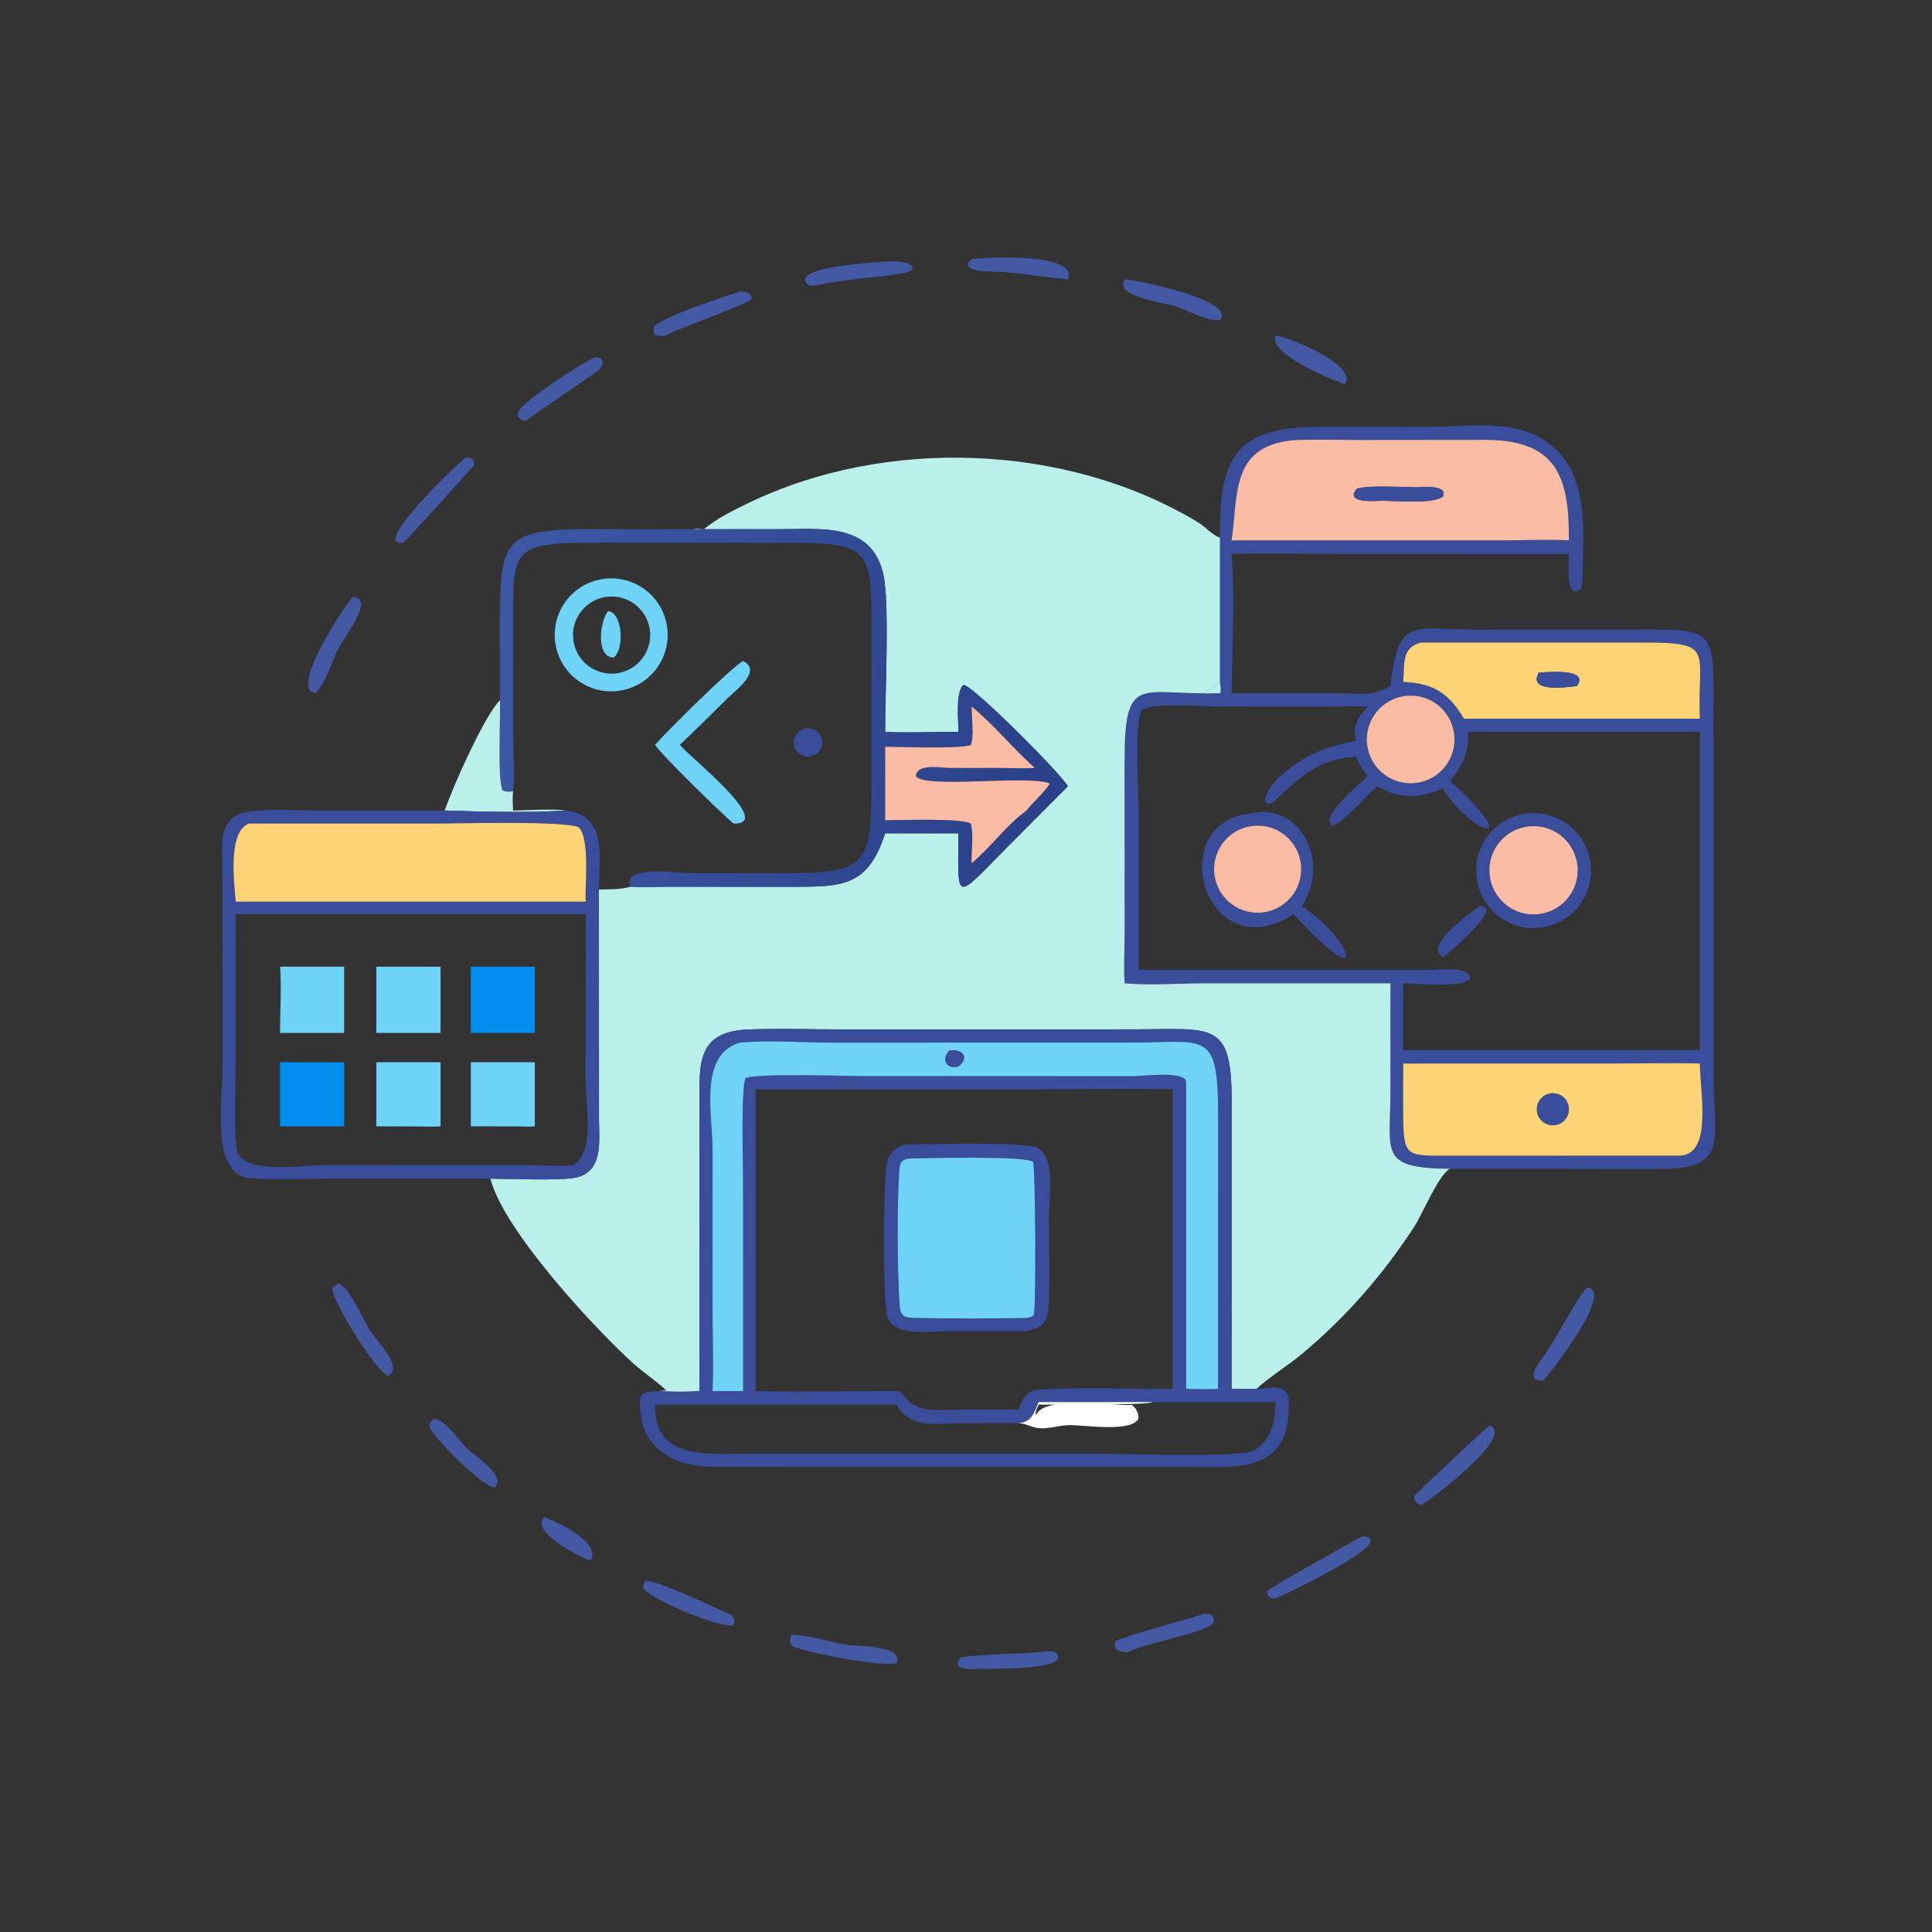 <svg xmlns="http://www.w3.org/2000/svg" xmlns:xlink="http://www.w3.org/1999/xlink" width="1024" height="1024" viewBox="0 0 1024 1024"><rect x="0" y="0" width="1024" height="1024" fill="#333333" stroke="none"/><path fill="#4359A4" transform="scale(2 2)" d="M282.991 74.058C277.013 73.445 271.6 72.507 265.352 72.058C264.139 71.971 253.223 72.347 257.496 68.63C261.18 68.245 285.926 66.762 282.991 74.058Z"></path><path fill="#4359A4" transform="scale(2 2)" d="M219.05 75.072C217.465 75.394 215.722 75.974 214.133 75.518C208.573 70.54 233.518 69.465 235.419 69.282C241.882 68.923 244.025 71.586 239.226 72.403C232.542 73.542 225.772 73.838 219.05 75.072Z"></path><path fill="#4359A4" transform="scale(2 2)" d="M323.297 84.821C319.495 85.054 315.171 82.354 311.589 81.204C307.804 79.989 295.422 78.696 298.045 74.058C300.19 73.982 327.929 79.479 323.297 84.821Z"></path><path fill="#4359A4" transform="scale(2 2)" d="M176.289 88.954C174.463 89.296 172.686 89.015 173.367 86.495C176.105 83.746 191.795 78.664 196.076 77.267C197.117 77.171 199.648 77.689 199.139 79.138C198.637 80.567 179.587 87.023 176.289 88.954Z"></path><path fill="#4359A4" transform="scale(2 2)" d="M356.471 101.763C355.426 101.77 335.734 93.883 338.064 88.954C341.006 89.088 359.918 96.699 356.471 101.763Z"></path><path fill="#4359A4" transform="scale(2 2)" d="M139.431 111.479C138.234 111.586 136.833 110.553 137.319 109.262C138.465 106.218 154.093 96.39 157.501 94.724C160.113 94.402 160.332 96.789 158.43 98.206C152.447 102.662 145.714 106.85 139.431 111.479Z"></path><path fill="#3A4D9B" transform="scale(2 2)" d="M323.297 142.427C323.163 121.647 327.03 113.194 349.371 113.105L379.332 113.095C390.978 113.095 403.797 110.471 412.77 119.518C421.044 127.86 419.554 142.193 419.37 153.193C419.354 154.177 419.322 155.144 418.938 156.061C414.674 159.617 415.83 148.242 415.77 146.824L356.206 146.818C346.283 146.817 336.3 146.589 326.383 146.824C327.292 157.297 326.526 173.007 326.383 183.722L353.854 183.716C359.81 183.709 363.244 184.792 368.492 181.806C370.522 163.107 374.491 166.867 391.622 166.879L436.567 166.863C453.054 166.81 454.307 167.046 454.108 185.324C454.056 190.105 454.117 194.888 454.118 199.669L454.121 285.84C454.142 302.102 458.424 309.81 439.784 309.769L384.359 309.748C365.213 309.55 368.487 305.662 368.484 288.941L368.492 260.591L319.272 260.59C312.322 260.586 304.949 261.194 298.045 260.591L298.019 260.222C297.759 256.166 298.03 251.92 298.034 247.846L298.029 201.772C297.977 178.163 302.317 184.289 322.799 183.722L323.321 183.759C323.725 182.948 323.394 181.619 323.297 180.73L323.297 142.427ZM343.718 116.593C325.957 117.693 328.2 131.016 326.383 143.193L398.875 143.193C404.468 143.177 410.191 142.901 415.77 143.193C415.894 126.176 412.492 116.54 393.365 116.563L361.008 116.595C355.259 116.593 349.461 116.435 343.718 116.593ZM376.588 170.287C371.235 171.596 372.268 176.284 371.871 180.73C379.822 180.978 384.106 183.847 387.96 190.469L446.781 190.469L450.48 190.469C449.687 172.67 454.841 170.291 435.961 170.278L376.588 170.287ZM372.537 184.415C366.164 185.134 361.58 190.881 362.294 197.254C363.007 203.627 368.75 208.217 375.124 207.509C381.506 206.799 386.102 201.048 385.387 194.667C384.673 188.286 378.917 183.694 372.537 184.415ZM355.422 187.247L322.761 187.23C318.491 187.227 306.082 186.126 302.56 188.135C300.52 192.202 301.731 209.838 301.736 215.097L301.743 257.033L379.29 257.031C381.446 257.029 389.235 255.892 389.714 259.225C387.968 262.01 375.093 260.581 371.871 260.591C371.865 266.483 371.67 272.443 371.871 278.328L450.48 278.328L450.48 250.812L450.48 193.951L389.113 193.951C389.158 199.455 387.734 202.725 384.359 207C404.774 225.68 389.616 221.003 382.395 208.961C376.206 211.559 370.772 211.916 365.057 208.363L364.768 208.591C362.416 210.469 355.514 218.694 353.076 218.729C349.457 216.483 360.851 207.399 362.44 205.641C361.077 204.087 360.182 202.421 359.36 200.537C349.674 201.125 344.904 205.468 338.218 211.918C334.132 215.86 332.638 208.851 345.486 201.146C349.787 198.567 354.498 197.295 359.36 196.267C358.398 192.201 359.846 190.103 362.44 187.247C360.102 187.196 357.757 187.1 355.422 187.247ZM378.138 281.845C376.048 281.856 373.96 281.868 371.871 281.845C371.82 285.943 371.838 290.042 371.85 294.14C371.886 306.592 372.265 306.302 383.577 306.277L445.313 306.253C453.927 305.756 450.497 289.259 450.48 281.845C442.492 281.635 434.446 281.844 426.453 281.845L378.138 281.845Z"></path><path fill="#FABCA4" transform="scale(2 2)" d="M326.383 143.193C328.2 131.016 325.957 117.693 343.718 116.593C349.461 116.435 355.259 116.593 361.008 116.595L393.365 116.563C412.492 116.54 415.894 126.176 415.77 143.193C410.191 142.901 404.468 143.177 398.875 143.193L326.383 143.193ZM375.4 129.134C371.957 129.119 362.152 128.504 359.519 129.566C356.216 133.598 364.929 132.695 366.375 132.705C369.856 132.728 379.863 133.619 382.398 131.583C383.814 128.338 376.864 129.112 375.4 129.134Z"></path><path fill="#4359A4" transform="scale(2 2)" d="M106.832 143.839C97.861 145.042 121.762 122.379 123.375 121.251C124.825 121.072 125.744 121.786 125.665 123.237C124.551 124.599 107.668 143.351 106.832 143.839Z"></path><path fill="#B9F0EA" transform="scale(2 2)" d="M183.808 140.241C184.67 139.996 185.66 140.17 186.549 140.241C190.028 137.364 194.158 135.337 198.203 133.374C234.659 115.681 282.921 117.414 317.704 138.548C319.336 139.539 321.557 142.071 323.297 142.427L323.297 180.73C321.946 182.1 320.471 182.882 318.772 183.722C320.105 183.726 321.471 183.659 322.799 183.722C302.317 184.289 297.977 178.163 298.029 201.772L298.034 247.846C298.03 251.92 297.759 256.166 298.019 260.222L298.045 260.591C304.949 261.194 312.322 260.586 319.272 260.59L368.492 260.591L368.484 288.941C368.487 305.662 365.213 309.55 384.359 309.748C381.532 310.676 376.881 321.898 374.827 325.045C366.516 337.781 356.767 348.994 345.08 358.764C341.183 362.021 336.687 364.675 332.955 368.073C330.771 368.231 328.573 368.01 326.383 368.073L326.396 291.788C326.413 270.441 321.493 272.752 300.426 272.786L223.309 272.803C215.016 272.804 206.627 272.506 198.347 272.822C184.682 273.344 185.346 281.74 185.347 292.715L185.36 368.656C181.737 368.899 178.237 368.869 174.609 368.656C175.261 368.548 175.932 368.524 176.592 368.472C174.136 366.146 170.566 363.791 167.846 361.336C157.806 352.277 133.47 326.135 129.961 312.357C134.953 312.372 148.688 312.949 152.67 312.056C159.926 310.429 158.762 302.402 158.739 296.762L158.718 235.758C161.392 235.637 164.527 235.758 167.085 234.995C170.102 235.167 173.184 235.002 176.208 235.001L210.09 235.007C223.318 235.007 230.003 234.928 234.583 220.837L254.005 220.837C253.905 238.898 252.759 238.905 266.233 225.213L282.991 208.363C280.881 204.736 259.068 182.901 255.531 181.506L255.058 181.733C253.231 184.172 253.992 190.811 254.005 193.951C247.561 193.928 241.009 194.281 234.583 193.951C234.488 184.933 235.863 159.528 234.031 151.928C230.8 138.523 217.729 140.234 207.129 140.234L183.808 140.241Z"></path><path fill="#3A4D9B" transform="scale(2 2)" d="M366.375 132.705C364.929 132.695 356.216 133.598 359.519 129.566C362.152 128.504 371.957 129.119 375.4 129.134C376.864 129.112 383.814 128.338 382.398 131.583C379.863 133.619 369.856 132.728 366.375 132.705Z"></path><defs><linearGradient id="gradient_0" gradientUnits="userSpaceOnUse" x1="281.936" y1="208.27" x2="128.297" y2="171.953"><stop offset="0" stop-color="#2A4089"></stop><stop offset="1" stop-color="#3C58A4"></stop></linearGradient></defs><path fill="url(#gradient_0)" transform="scale(2 2)" d="M132.495 185.563L132.476 164.448C132.467 141.772 134.308 140.195 158.815 140.229L183.808 140.241L207.129 140.234C217.729 140.234 230.8 138.523 234.031 151.928C235.863 159.528 234.488 184.933 234.583 193.951C241.009 194.281 247.561 193.928 254.005 193.951C253.992 190.811 253.231 184.172 255.058 181.733L255.531 181.506C259.068 182.901 280.881 204.736 282.991 208.363L266.233 225.213C252.759 238.905 253.905 238.898 254.005 220.837L234.583 220.837C230.003 234.928 223.318 235.007 210.09 235.007L176.208 235.001C173.184 235.002 170.102 235.167 167.085 234.995C164.747 229.159 179.399 231.366 183.152 231.373L207.791 231.41C229.097 231.43 230.726 229.359 230.96 209.837L230.999 165.448C230.972 144.613 229.85 143.851 207.25 143.839L157.844 143.827C135.398 143.777 135.951 145.559 135.962 165.706L135.992 195.957C136 200.541 136.51 205.172 135.985 209.742C135.038 209.785 134.118 209.932 133.257 209.464C131.726 207.461 132.708 189.454 132.495 185.563ZM257.496 187.247C257.476 189.64 258.192 195.471 257.262 197.45C253.996 198.519 238.985 197.908 234.583 197.905L234.583 217.377C238.135 217.37 255.439 216.721 257.271 218.303C258.109 221.075 257.363 225.721 257.496 228.761C262.64 224.477 266.637 218.695 272.063 214.792L272.308 214.459C273.191 213.274 278.143 208.521 278.124 207.601C272.351 205.303 244.597 209.12 242.707 205.637C243.018 202.238 249.447 203.505 251.681 203.511L265.866 203.523C268.654 203.531 271.464 203.684 274.247 203.507C268.436 198.395 263.469 192.084 257.496 187.247Z"></path><path fill="#6FD3F8" transform="scale(2 2)" d="M164.883 182.929C156.806 184.529 148.953 179.307 147.305 171.24C145.657 163.173 150.833 155.289 158.89 153.593C167.015 151.883 174.98 157.112 176.641 165.247C178.303 173.382 173.027 181.315 164.883 182.929ZM160.598 158.186C156.947 158.721 153.868 161.181 152.541 164.624C151.213 168.066 151.844 171.956 154.19 174.804C156.536 177.651 160.234 179.014 163.866 178.369C169.367 177.393 173.066 172.182 172.173 166.668C171.28 161.153 166.125 157.376 160.598 158.186Z"></path><path fill="#4359A4" transform="scale(2 2)" d="M83.57 183.722C76.408 182.718 91.819 159.846 93.449 158.175C99.524 158.476 91.271 168.616 89.531 172.152C87.761 175.748 86.442 180.866 83.57 183.722Z"></path><path fill="#6FD3F8" transform="scale(2 2)" d="M162.634 174.253C157.772 174.251 158.979 164.297 161.197 161.94C165.099 162.5 165.47 172.197 162.634 174.253Z"></path><path fill="#FCD476" transform="scale(2 2)" d="M371.871 180.73C372.268 176.284 371.235 171.596 376.588 170.287L435.961 170.278C454.841 170.291 449.687 172.67 450.48 190.469L446.781 190.469L387.96 190.469C384.106 183.847 379.822 180.978 371.871 180.73ZM407.803 178.245C404.716 183.66 415.272 182.108 417.902 181.806C421.378 176.868 409.633 178.212 407.803 178.245Z"></path><path fill="#6FD3F8" transform="scale(2 2)" d="M173.584 197.387C177.001 193.537 193.63 177.022 196.94 175.164C202.118 177.826 194.881 182.959 192.726 185.122C188.593 189.269 184.406 193.347 180.169 197.387C182.192 200.125 205.679 218.61 194.368 218.251C190.661 215.084 175.191 199.932 173.584 197.387Z"></path><path fill="#3A4D9B" transform="scale(2 2)" d="M417.902 181.806C415.272 182.108 404.716 183.66 407.803 178.245C409.633 178.212 421.378 176.868 417.902 181.806Z"></path><path fill="#B9F0EA" transform="scale(2 2)" d="M318.772 183.722C320.471 182.882 321.946 182.1 323.297 180.73C323.394 181.619 323.725 182.948 323.321 183.759L322.799 183.722C321.471 183.659 320.105 183.726 318.772 183.722Z"></path><path fill="#FABCA4" transform="scale(2 2)" d="M375.124 207.509C368.75 208.217 363.007 203.627 362.294 197.254C361.58 190.881 366.164 185.134 372.537 184.415C378.917 183.694 384.673 188.286 385.387 194.667C386.102 201.048 381.506 206.799 375.124 207.509Z"></path><path fill="#B9F0EA" transform="scale(2 2)" d="M117.841 214.792C119.988 208.553 128.332 189.715 132.495 185.563C132.708 189.454 131.726 207.461 133.257 209.464C134.118 209.932 135.038 209.785 135.985 209.742C135.757 211.42 135.902 213.108 135.985 214.792C139.597 214.783 146.673 214.25 149.886 214.792C140.231 215.46 127.457 215.108 117.841 214.792Z"></path><path fill="#FABCA4" transform="scale(2 2)" d="M234.583 197.905C238.985 197.908 253.996 198.519 257.262 197.45C258.192 195.471 257.476 189.64 257.496 187.247C263.469 192.084 268.436 198.395 274.247 203.507C271.464 203.684 268.654 203.531 265.866 203.523L251.681 203.511C249.447 203.505 243.018 202.238 242.707 205.637C244.597 209.12 272.351 205.303 278.124 207.601C278.143 208.521 273.191 213.274 272.308 214.459L272.063 214.792C266.637 218.695 262.64 224.477 257.496 228.761C257.363 225.721 258.109 221.075 257.271 218.303C255.439 216.721 238.135 217.37 234.583 217.377L234.583 197.905Z"></path><path fill="#3A4D9B" transform="scale(2 2)" d="M214.873 200.448C212.849 200.855 210.877 199.55 210.459 197.529C210.042 195.507 211.336 193.528 213.355 193.1C215.39 192.669 217.386 193.975 217.807 196.011C218.227 198.048 216.911 200.038 214.873 200.448Z"></path><path fill="#3A4D9B" transform="scale(2 2)" d="M129.961 312.357L85.865 312.364C80.284 312.364 70.78 312.889 65.532 312.1C55.852 310.645 58.983 290.892 58.984 283.235L58.965 230.585C58.936 224.615 57.394 216.661 65.358 215.2C70.861 214.19 77.738 214.797 83.388 214.796L117.841 214.792C127.457 215.108 140.231 215.46 149.886 214.792C161.078 216.08 158.763 227.221 158.718 235.758L158.739 296.762C158.762 302.402 159.926 310.429 152.67 312.056C148.688 312.949 134.953 312.372 129.961 312.357ZM65.983 218.251C60.303 220.409 62.056 233.728 62.459 238.941L151.944 238.941L155.222 238.941C154.966 234.522 156.448 222.15 153.285 219.18C148.747 217.482 122.426 218.25 115.935 218.248L65.983 218.251ZM65.135 242.265L62.459 242.265L62.452 282.667C62.453 289.724 61.983 297.163 62.674 304.184C63.397 311.526 79.654 308.776 85.776 308.775L140.668 308.781C144.26 308.797 147.954 309.154 151.526 308.81L151.944 308.767C157.732 305.428 155.207 292.755 155.204 286.312L155.222 242.265L65.135 242.265Z"></path><path fill="#3A4D9B" transform="scale(2 2)" d="M342.83 242.265C319.358 257.463 307.896 217.822 331.631 215.562C343.803 212.572 352.957 227.475 345.06 240.181C357.594 248.541 361.628 261.069 349.075 248.654C346.959 246.566 344.769 244.52 342.83 242.265ZM331.245 218.978C325.01 220.098 320.843 226.032 321.906 232.277C322.969 238.522 328.865 242.743 335.119 241.737C341.454 240.717 345.742 234.728 344.665 228.403C343.588 222.078 337.56 217.844 331.245 218.978Z"></path><path fill="#3A4D9B" transform="scale(2 2)" d="M408.878 245.743C403.472 246.631 398.005 244.546 394.563 240.283C391.122 236.02 390.235 230.237 392.242 225.139C394.249 220.041 398.84 216.415 404.265 215.642C412.527 214.466 420.197 220.161 421.462 228.41C422.726 236.66 417.114 244.39 408.878 245.743ZM405.577 218.961C399.102 219.419 394.237 225.06 394.736 231.532C395.235 238.005 400.908 242.833 407.377 242.292C413.787 241.756 418.562 236.146 418.067 229.733C417.572 223.32 411.994 218.508 405.577 218.961Z"></path><path fill="#FCD476" transform="scale(2 2)" d="M62.459 238.941C62.056 233.728 60.303 220.409 65.983 218.251L115.935 218.248C122.426 218.25 148.747 217.482 153.285 219.18C156.448 222.15 154.966 234.522 155.222 238.941L151.944 238.941L62.459 238.941Z"></path><path fill="#FABCA4" transform="scale(2 2)" d="M335.119 241.737C328.865 242.743 322.969 238.522 321.906 232.277C320.843 226.032 325.01 220.098 331.245 218.978C337.56 217.844 343.588 222.078 344.665 228.403C345.742 234.728 341.454 240.717 335.119 241.737Z"></path><path fill="#FABCA4" transform="scale(2 2)" d="M407.377 242.292C400.908 242.833 395.235 238.005 394.736 231.532C394.237 225.06 399.102 219.419 405.577 218.961C411.994 218.508 417.572 223.32 418.067 229.733C418.562 236.146 413.787 241.756 407.377 242.292Z"></path><path fill="#3A4D9B" transform="scale(2 2)" d="M382.395 253.658C377.091 250.808 389.514 241.942 392.128 240.181C399.023 239.701 383.7 252.919 382.395 253.658Z"></path><path fill="#6FD3F8" transform="scale(2 2)" d="M99.728 256.182L105.098 256.182L116.741 256.182L116.741 273.733L111.125 273.733L99.728 273.733L99.728 256.182Z"></path><path fill="#6FD3F8" transform="scale(2 2)" d="M74.233 273.733C74.198 267.908 74.619 261.989 74.233 256.182L91.206 256.182L91.206 273.733L74.233 273.733Z"></path><path fill="#008EEF" transform="scale(2 2)" d="M124.768 273.733L124.768 256.182L141.733 256.182L141.733 273.733L124.768 273.733Z"></path><path fill="#3A4D9B" transform="scale(2 2)" d="M326.383 368.073C328.573 368.01 330.771 368.231 332.955 368.073C336.533 367.875 341.404 366.395 341.543 371.328C342.083 390.547 328.315 388.739 315.382 388.742L188.974 388.729C177.757 388.627 169 383.204 169.636 370.889C169.762 368.468 172.707 368.892 174.609 368.656C178.237 368.869 181.737 368.899 185.36 368.656L185.347 292.715C185.346 281.74 184.682 273.344 198.347 272.822C206.627 272.506 215.016 272.804 223.309 272.803L300.426 272.786C321.493 272.752 326.413 270.441 326.396 291.788L326.383 368.073ZM305.429 371.564L275.269 371.564C273.868 374.588 273.5 376.835 269.911 377.141C264.735 377.073 259.556 377.153 254.379 377.182C247.604 377.221 241.543 378.725 237.53 372.234L173.584 372.234C173.207 387.005 187.573 385.246 198.071 385.25L293.084 385.26C298.618 385.259 329.06 386.439 332.431 384.324C337.091 381.4 337.868 376.78 338.064 371.564L305.429 371.564ZM196.076 276.31C185.094 279.504 188.837 295.24 188.844 304.942L188.834 347.234C188.837 354.332 189.151 361.577 188.828 368.656L196.94 368.656L196.933 313.908C196.932 308.384 196.328 289.512 197.521 285.771C199.35 284.347 224.884 285.172 228.511 285.172L300.733 285.189C302.934 285.177 314.14 283.722 314.33 286.687L314.33 368.073C317.162 368.151 319.967 368.169 322.799 368.073L322.805 295.263C322.795 272.717 319.519 276.3 299.79 276.3L220.435 276.314C212.449 276.313 204.007 275.568 196.076 276.31ZM274.247 288.679L200.254 288.679L200.254 368.656C212.93 368.874 225.645 368.653 238.327 368.656L240.206 370.575C243.294 374.626 249.503 373.569 253.985 373.565L269.911 373.545C270.644 371.654 271.376 369.603 273.351 368.686C276.121 367.4 305.436 368.158 310.755 368.073L310.755 288.679C298.607 288.421 286.401 288.682 274.247 288.679Z"></path><path fill="#6FD3F8" transform="scale(2 2)" d="M188.828 368.656C189.151 361.577 188.837 354.332 188.834 347.234L188.844 304.942C188.837 295.24 185.094 279.504 196.076 276.31C204.007 275.568 212.449 276.313 220.435 276.314L299.79 276.3C319.519 276.3 322.795 272.717 322.805 295.263L322.799 368.073C319.967 368.169 317.162 368.151 314.33 368.073L314.33 286.687C314.14 283.722 302.934 285.177 300.733 285.189L228.511 285.172C224.884 285.172 199.35 284.347 197.521 285.771C196.328 289.512 196.932 308.384 196.933 313.908L196.94 368.656L188.828 368.656ZM251.729 278.328C249.38 280.46 250.573 283.487 254.005 282.608C257.057 280.062 255.001 278.1 251.729 278.328Z"></path><path fill="#3A4D9B" transform="scale(2 2)" d="M254.005 282.608C250.573 283.487 249.38 280.46 251.729 278.328C255.001 278.1 257.057 280.062 254.005 282.608Z"></path><path fill="#6FD3F8" transform="scale(2 2)" d="M124.768 298.489L124.768 281.51L141.733 281.51L141.733 298.489C140.074 298.676 138.184 298.502 136.506 298.501L124.768 298.489Z"></path><path fill="#008EEF" transform="scale(2 2)" d="M74.233 298.489L74.233 281.51L91.206 281.51L91.206 298.489L74.233 298.489Z"></path><path fill="#6FD3F8" transform="scale(2 2)" d="M99.728 298.489L99.728 281.51L116.741 281.51L116.741 298.489C114.881 298.677 112.853 298.527 110.977 298.522L99.728 298.489Z"></path><path fill="#FCD476" transform="scale(2 2)" d="M371.871 281.845C373.96 281.868 376.048 281.856 378.138 281.845L426.453 281.845C434.446 281.844 442.492 281.635 450.48 281.845C450.497 289.259 453.927 305.756 445.313 306.253L383.577 306.277C372.265 306.302 371.886 306.592 371.85 294.14C371.838 290.042 371.82 285.943 371.871 281.845ZM410.511 289.849C408.26 290.404 406.872 292.664 407.395 294.923C407.919 297.181 410.159 298.601 412.425 298.11C413.919 297.786 415.123 296.682 415.576 295.221C416.029 293.761 415.66 292.17 414.611 291.057C413.562 289.944 411.995 289.483 410.511 289.849Z"></path><path fill="#3A4D9B" transform="scale(2 2)" d="M412.425 298.11C410.159 298.601 407.919 297.181 407.395 294.923C406.872 292.664 408.26 290.404 410.511 289.849C411.995 289.483 413.562 289.944 414.611 291.057C415.66 292.17 416.029 293.761 415.576 295.221C415.123 296.682 413.919 297.786 412.425 298.11Z"></path><path fill="#3A4D9B" transform="scale(2 2)" d="M272.063 352.728L251.727 352.739C247.215 352.741 236.325 354.563 235.07 348.521C233.911 342.944 234.143 316.085 234.806 309.626C235.161 306.176 236.655 304.068 240.206 303.291C245.531 303.273 272.113 302.5 275.016 304.196C279.964 307.087 277.952 317.858 277.952 322.65C277.953 330.574 278.308 338.669 277.843 346.564C277.606 350.609 276.085 351.89 272.063 352.728ZM241.13 307.011C238.793 307.311 238.481 307.984 238.322 310.323C237.698 319.508 237.8 336.542 238.4 345.675C238.614 348.943 239.609 349.211 242.813 349.271C252.52 349.452 262.351 349.438 272.063 349.274C272.908 349.106 273.28 349.103 273.949 348.538C274.636 346.308 274.382 309.124 273.772 307.983C272.812 306.188 244.452 306.962 241.13 307.011Z"></path><path fill="#6FD3F8" transform="scale(2 2)" d="M272.063 349.274C262.351 349.438 252.52 349.452 242.813 349.271C239.609 349.211 238.614 348.943 238.4 345.675C237.8 336.542 237.698 319.508 238.322 310.323C238.481 307.984 238.793 307.311 241.13 307.011C244.452 306.962 272.812 306.188 273.772 307.983C274.382 309.124 274.636 346.308 273.949 348.538C273.28 349.103 272.908 349.106 272.063 349.274Z"></path><path fill="#4359A4" transform="scale(2 2)" d="M102.926 364.65C99.469 363.457 88.241 345.017 88.058 341.576C88.338 340.853 89.017 340.545 89.639 340.145C92.389 340.742 96.345 349.866 97.948 352.39C100.257 356.025 106.869 362.141 102.926 364.65Z"></path><path fill="#4359A4" transform="scale(2 2)" d="M408.947 365.944C404.695 366.116 406.72 362.551 408.305 360.469C412.204 355.345 417.669 344.188 420.603 341.182C427.974 341.978 410.984 363.691 408.947 365.944Z"></path><path fill="#FEFEFE" transform="scale(2 2)" d="M275.269 371.564L305.429 371.564C303.978 372.45 278.683 372.249 275.269 372.234C274.928 373.014 274.389 373.933 274.459 374.791L274.631 374.864C276.944 369.915 293.543 372.623 299.938 372.327C301.028 372.977 301.99 374.826 301.633 376.116C299.366 379.677 286.892 377.55 283.254 377.671C280.699 377.755 278.01 378.654 275.492 378.496C273.501 378.371 271.992 377.236 269.911 377.141C273.5 376.835 273.868 374.588 275.269 371.564Z"></path><path fill="#4359A4" transform="scale(2 2)" d="M131.035 394.232C127.622 393.879 114.078 380.209 113.785 377.956C113.678 377.131 114.481 376.444 115 375.913C118.203 376.393 121.324 381.444 123.556 383.639C126.396 386.431 134.254 390.969 131.035 394.232Z"></path><path fill="#4359A4" transform="scale(2 2)" d="M376.588 398.898C375.402 398.382 374.628 397.76 374.879 396.399C377.097 394.059 393.906 378.239 394.794 377.755C401.854 380.493 378.357 398.053 376.588 398.898Z"></path><path fill="#4359A4" transform="scale(2 2)" d="M156.436 413.567C155.491 413.547 140.199 406.154 144.237 402.102C147.161 403.046 159.727 408.857 156.436 413.567Z"></path><path fill="#4359A4" transform="scale(2 2)" d="M338.064 423.536C336.615 423.737 335.9 423.19 335.712 421.688C335.95 421.057 357.953 408.851 360.719 407.266C361.687 407.115 363.758 407.262 363.099 408.824C361.645 412.274 342.339 421.837 338.064 423.536Z"></path><path fill="#4359A4" transform="scale(2 2)" d="M194.368 430.709C190.042 431.387 172.723 423.849 170.498 421.015C170.366 420.202 170.661 419.653 170.972 418.925C174.082 418.771 189.116 425.851 192.859 427.554C194.606 428.349 194.742 428.855 194.368 430.709Z"></path><path fill="#4359A4" transform="scale(2 2)" d="M298.937 437.84C297.22 437.898 294.588 437.456 295.595 434.997C295.929 434.18 316.05 428.717 318.772 427.775C320.753 427.496 321.91 427.97 321.595 430.113C318.9 432.964 303.524 435.321 298.937 437.84Z"></path><path fill="#4359A4" transform="scale(2 2)" d="M237.53 440.805C232.48 441.6 217.04 438.444 211.791 436.9C209.295 436.166 208.895 435.685 209.732 433.246C213.639 433.14 219.791 435.127 223.971 435.816C227.529 436.402 239.713 435.943 237.53 440.805Z"></path><path fill="#4359A4" transform="scale(2 2)" d="M259.896 442.264C258.271 442.309 251.704 443.031 254.508 439.304C255.806 438.583 271.983 438.221 275.269 437.84C276.738 437.687 280.321 436.818 280.428 439.229C280.57 442.452 262.608 442.252 259.896 442.264Z"></path></svg>
